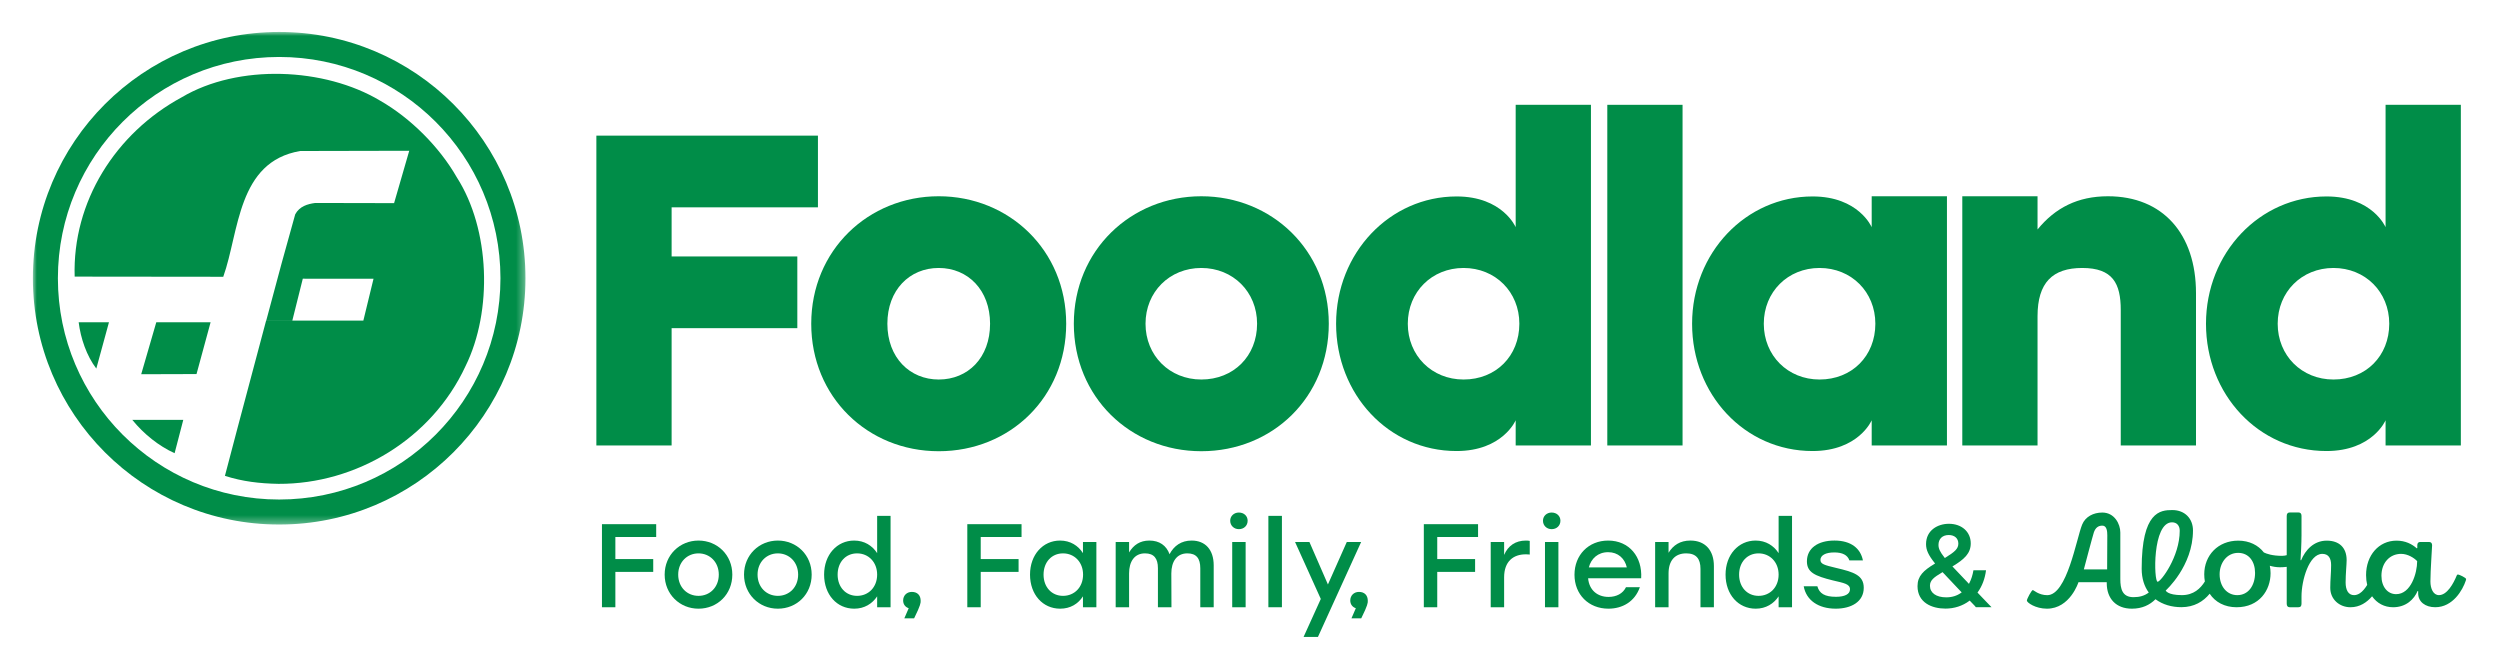<?xml version="1.0" encoding="UTF-8"?>
<svg width="313px" height="84px" viewBox="0 0 313 84" version="1.1" xmlns="http://www.w3.org/2000/svg" xmlns:xlink="http://www.w3.org/1999/xlink">
    <!-- Generator: sketchtool 63.1 (101010) - https://sketch.com -->
    <title>32D8ABBD-247D-4A71-A883-770994168AFB</title>
    <desc>Created with sketchtool.</desc>
    <defs>
        <filter x="-2.2%" y="-2.9%" width="104.3%" height="105.8%" filterUnits="objectBoundingBox" id="filter-1">
            <feOffset dx="0" dy="2" in="SourceAlpha" result="shadowOffsetOuter1"/>
            <feGaussianBlur stdDeviation="2" in="shadowOffsetOuter1" result="shadowBlurOuter1"/>
            <feColorMatrix values="0 0 0 0 0   0 0 0 0 0   0 0 0 0 0  0 0 0 0.05 0" type="matrix" in="shadowBlurOuter1" result="shadowMatrixOuter1"/>
            <feMerge>
                <feMergeNode in="shadowMatrixOuter1"/>
                <feMergeNode in="SourceGraphic"/>
            </feMerge>
        </filter>
        <polygon id="path-2" points="0 0 61.673 0 61.673 61.673 0 61.673"/>
    </defs>
    <g id="000_STYLE-GUIDE" stroke="none" stroke-width="1" fill="none" fill-rule="evenodd">
        <g id="01.1-LogoAndColors" transform="translate(-622, -391)">
            <g id="Logos" filter="url(#filter-1)" transform="translate(501, 212)">
                <g id="Logo/Primary" transform="translate(66, 181)">
                    <g id="Group-45" transform="translate(59.116, 0)">
                        <g id="Group-3">
                            <mask id="mask-3" fill="white">
                                <use xlink:href="#path-2"/>
                            </mask>
                            <g id="Clip-2"/>
                            <path d="M30.836,58.541 C15.536,58.541 3.132,46.138 3.132,30.837 C3.132,15.537 15.536,3.132 30.836,3.132 C46.138,3.132 58.541,15.537 58.541,30.837 C58.541,46.138 46.138,58.541 30.836,58.541 M30.836,0 C13.806,0 -0,13.806 -0,30.837 C-0,47.867 13.806,61.673 30.836,61.673 C47.867,61.673 61.673,47.867 61.673,30.837 C61.673,13.806 47.867,0 30.836,0" id="Fill-1" fill="#008D48" mask="url(#mask-3)"/>
                        </g>
                        <path d="M18.83,48.569 L17.745,52.74 C15.785,51.863 13.867,50.32 12.448,48.569 L18.83,48.569 Z" id="Fill-4" fill="#008D48"/>
                        <path d="M29.201,36.14 C26.582,45.886 24.044,55.578 24.044,55.578 C26.254,56.286 28.383,56.536 30.761,56.578 C40.481,56.619 49.948,50.946 54.161,41.853 C57.581,34.928 57.248,24.707 53.076,18.201 C50.908,14.404 47.278,10.776 43.482,8.606 C36.517,4.435 25.713,3.976 18.621,8.189 C10.32,12.694 4.938,21.287 5.232,30.632 L23.836,30.653 C25.847,25.012 25.588,16.241 33.471,14.906 L47.121,14.876 L45.224,21.433 L35.349,21.412 C34.389,21.539 33.387,21.829 32.846,22.83 C31.836,26.377 30.545,31.132 29.214,36.15 L32.48,36.15 L33.794,30.893 L42.649,30.897 L41.376,36.138 L32.471,36.138 L29.201,36.14 Z" id="Fill-6" fill="#008D48"/>
                        <path d="M9.527,36.346 L7.942,42.145 C6.732,40.56 5.981,38.359 5.733,36.346 L9.527,36.346 Z" id="Fill-8" fill="#008D48"/>
                        <polygon id="Fill-10" fill="#008D48" points="20.488 42.832 13.563 42.853 15.451 36.347 22.251 36.347"/>
                        <path d="M106.983,36.532 C106.983,40.798 109.809,43.516 113.412,43.516 C117.069,43.516 119.841,40.798 119.841,36.532 C119.841,32.319 117.069,29.549 113.412,29.549 C109.754,29.549 106.983,32.319 106.983,36.532 M129.371,36.532 C129.371,45.731 122.333,52.493 113.412,52.493 C104.49,52.493 97.451,45.676 97.451,36.532 C97.451,27.333 104.599,20.571 113.412,20.571 C122.223,20.571 129.371,27.333 129.371,36.532" id="Fill-12" fill="#008D48"/>
                        <polygon id="Fill-14" fill="#008D48" points="79.97 21.958 79.97 28.108 95.709 28.108 95.709 37.086 79.97 37.086 79.97 51.772 70.549 51.772 70.549 12.981 98.29 12.981 98.29 21.958"/>
                        <path d="M146.288,43.515 C142.308,43.515 139.304,40.513 139.304,36.531 C139.304,32.551 142.308,29.55 146.288,29.55 C150.27,29.55 153.271,32.551 153.271,36.531 C153.271,40.578 150.334,43.515 146.288,43.515 M146.288,20.572 C137.477,20.572 130.327,27.334 130.327,36.531 C130.327,45.675 137.367,52.492 146.288,52.492 C155.21,52.492 162.249,45.73 162.249,36.531 C162.249,27.334 155.099,20.572 146.288,20.572" id="Fill-16" fill="#008D48"/>
                        <polygon id="Fill-18" fill="#008D48" points="197.118 51.772 206.54 51.772 206.54 9.123 197.118 9.123"/>
                        <path d="M270.823,32.708 L270.823,51.771 L261.402,51.771 L261.402,34.814 C261.402,31.489 260.404,29.55 256.581,29.55 C252.87,29.55 250.984,31.379 250.984,35.59 L250.984,51.771 L241.563,51.771 L241.563,20.572 L250.984,20.572 L250.984,24.729 C253.201,22.013 256.028,20.572 259.796,20.572 C266.668,20.572 270.823,25.284 270.823,32.708" id="Fill-20" fill="#008D48"/>
                        <path d="M223.694,43.515 C219.712,43.515 216.711,40.513 216.711,36.531 C216.711,32.551 219.712,29.55 223.694,29.55 C227.677,29.55 230.678,32.551 230.678,36.531 C230.678,40.578 227.741,43.515 223.694,43.515 L223.694,43.515 Z M239.642,20.572 L230.22,20.572 L230.22,24.443 C230.22,24.443 228.589,20.595 222.822,20.595 C214.473,20.595 207.734,27.639 207.734,36.531 C207.734,45.372 214.304,52.469 222.812,52.469 C228.589,52.469 230.22,48.62 230.22,48.62 L230.22,51.771 L239.642,51.771 L239.642,20.572 Z" id="Fill-21" fill="#008D48"/>
                        <path d="M288.035,43.515 C284.053,43.515 281.051,40.513 281.051,36.531 C281.051,32.551 284.053,29.55 288.035,29.55 C292.017,29.55 295.018,32.551 295.018,36.531 C295.018,40.578 292.081,43.515 288.035,43.515 L288.035,43.515 Z M303.982,9.122 L294.558,9.122 L294.558,24.443 C294.558,24.443 292.928,20.595 287.162,20.595 C278.813,20.595 272.074,27.639 272.074,36.531 C272.074,45.372 278.645,52.469 287.152,52.469 C292.928,52.469 294.558,48.62 294.558,48.62 L294.558,51.771 L303.982,51.771 L303.982,9.122 Z" id="Fill-22" fill="#008D48"/>
                        <path d="M179.124,43.515 C175.142,43.515 172.14,40.513 172.14,36.531 C172.14,32.551 175.142,29.55 179.124,29.55 C183.106,29.55 186.107,32.551 186.107,36.531 C186.107,40.578 183.17,43.515 179.124,43.515 L179.124,43.515 Z M195.071,9.122 L185.647,9.122 L185.647,24.443 C185.647,24.443 184.017,20.595 178.251,20.595 C169.902,20.595 163.163,27.639 163.163,36.531 C163.163,45.372 169.734,52.469 178.241,52.469 C184.017,52.469 185.647,48.62 185.647,48.62 L185.647,51.771 L195.071,51.771 L195.071,9.122 Z" id="Fill-23" fill="#008D48"/>
                        <polygon id="Fill-24" fill="#008D48" points="175.827 63.233 175.827 65.995 180.566 65.995 180.566 67.601 175.827 67.601 175.827 72.028 174.147 72.028 174.147 61.627 180.937 61.627 180.937 63.233"/>
                        <path d="M187.408,63.723 L187.408,65.431 C187.26,65.417 187.128,65.402 186.902,65.402 C185.374,65.402 184.2,66.264 184.2,68.284 L184.2,72.028 L182.521,72.028 L182.521,63.855 L184.2,63.855 L184.2,65.476 C184.689,64.33 185.626,63.679 186.918,63.679 C187.128,63.679 187.291,63.692 187.408,63.723" id="Fill-25" fill="#008D48"/>
                        <path d="M189.316,72.027 L190.996,72.027 L190.996,63.856 L189.316,63.856 L189.316,72.027 Z M191.249,61.196 C191.249,61.806 190.787,62.251 190.149,62.251 C189.54,62.251 189.064,61.806 189.064,61.196 C189.064,60.603 189.54,60.17 190.149,60.17 C190.787,60.17 191.249,60.603 191.249,61.196 L191.249,61.196 Z" id="Fill-26" fill="#008D48"/>
                        <path d="M194.807,67.036 L199.561,67.036 C199.307,65.921 198.461,65.133 197.226,65.133 C195.95,65.133 195.089,65.936 194.807,67.036 M201.358,68.403 L194.716,68.403 C194.85,69.903 195.905,70.734 197.274,70.734 C198.253,70.734 199.071,70.318 199.457,69.519 L201.195,69.519 C200.555,71.344 198.997,72.206 197.257,72.206 C194.776,72.206 193.01,70.424 193.01,67.957 C193.01,65.491 194.763,63.679 197.226,63.679 C199.859,63.679 201.523,65.715 201.358,68.403" id="Fill-27" fill="#008D48"/>
                        <path d="M210.464,66.872 L210.464,72.028 L208.784,72.028 L208.784,67.215 C208.784,65.952 208.235,65.281 207.002,65.281 C205.559,65.281 204.787,66.219 204.787,67.792 L204.787,72.028 L203.107,72.028 L203.107,63.855 L204.787,63.855 L204.787,65.207 C205.368,64.257 206.243,63.677 207.521,63.677 C209.363,63.677 210.464,64.88 210.464,66.872" id="Fill-28" fill="#008D48"/>
                        <path d="M218.567,67.942 C218.567,66.382 217.482,65.282 216.056,65.282 C214.63,65.282 213.619,66.382 213.619,67.942 C213.619,69.518 214.645,70.601 216.056,70.601 C217.482,70.601 218.567,69.518 218.567,67.942 L218.567,67.942 Z M220.246,60.586 L220.246,72.027 L218.567,72.027 L218.567,70.662 C217.959,71.582 216.976,72.207 215.698,72.207 C213.515,72.207 211.924,70.436 211.924,67.942 C211.924,65.447 213.545,63.678 215.685,63.678 C216.976,63.678 217.959,64.316 218.567,65.252 L218.567,60.586 L220.246,60.586 Z" id="Fill-29" fill="#008D48"/>
                        <path d="M221.708,69.398 L223.416,69.398 C223.668,70.305 224.339,70.72 225.749,70.72 C226.834,70.72 227.503,70.394 227.503,69.784 C227.503,69.101 226.73,68.996 225.363,68.669 C223.076,68.104 222.11,67.644 222.11,66.279 C222.11,64.628 223.505,63.677 225.556,63.677 C227.652,63.677 228.824,64.673 229.122,66.16 L227.429,66.16 C227.192,65.491 226.565,65.164 225.528,65.164 C224.441,65.164 223.803,65.535 223.803,66.099 C223.803,66.62 224.308,66.754 225.734,67.095 C227.948,67.616 229.226,68.002 229.226,69.591 C229.226,71.344 227.652,72.206 225.719,72.206 C223.564,72.206 222.021,71.166 221.708,69.398" id="Fill-30" fill="#008D48"/>
                        <path d="M239.869,62.985 C239.076,62.985 238.582,63.462 238.582,64.227 C238.582,64.691 238.78,65.107 239.341,65.816 L239.377,65.865 L239.43,65.831 C240.638,65.083 241.068,64.702 241.068,64.049 C241.068,63.403 240.596,62.985 239.869,62.985 L239.869,62.985 Z M239.046,67.66 C238.004,68.281 237.514,68.646 237.514,69.338 C237.514,70.233 238.296,70.788 239.557,70.788 C240.265,70.788 240.894,70.595 241.424,70.211 L241.488,70.165 L241.019,69.675 C240.271,68.891 239.65,68.237 239.131,67.673 L239.095,67.631 L239.046,67.66 Z M239.453,72.197 C237.762,72.197 235.957,71.458 235.957,69.383 C235.957,68.12 236.705,67.427 238.093,66.588 L238.159,66.548 L238.108,66.488 C237.319,65.499 237.025,64.857 237.025,64.125 C237.025,62.375 238.506,61.578 239.884,61.578 C241.496,61.578 242.622,62.587 242.622,64.034 C242.622,65.283 241.806,66.022 240.398,66.874 L240.327,66.916 L240.382,66.976 C240.888,67.525 241.528,68.196 242.331,69.029 L242.397,69.099 L242.439,69.014 C242.687,68.537 242.857,68.006 242.958,67.4 L244.533,67.4 C244.404,68.44 244.046,69.387 243.499,70.144 L243.465,70.192 L243.505,70.231 C243.825,70.57 244.166,70.921 244.525,71.296 L245.22,72.019 L243.257,72.019 C243.2,71.928 243.092,71.818 242.986,71.71 C242.829,71.553 242.675,71.398 242.535,71.239 L242.494,71.193 L242.443,71.229 C241.594,71.862 240.56,72.197 239.453,72.197 L239.453,72.197 Z" id="Fill-31" fill="#008D48"/>
                        <polygon id="Fill-32" fill="#008D48" points="72.928 63.233 72.928 65.995 77.668 65.995 77.668 67.601 72.928 67.601 72.928 72.028 71.249 72.028 71.249 61.627 78.039 61.627 78.039 63.233"/>
                        <path d="M80.795,67.942 C80.795,69.518 81.908,70.601 83.336,70.601 C84.762,70.601 85.877,69.518 85.877,67.942 C85.877,66.367 84.746,65.282 83.336,65.282 C81.923,65.282 80.795,66.367 80.795,67.942 M87.57,67.942 C87.57,70.395 85.712,72.207 83.336,72.207 C80.973,72.207 79.1,70.378 79.1,67.942 C79.1,65.475 81.003,63.678 83.336,63.678 C85.684,63.678 87.57,65.475 87.57,67.942" id="Fill-33" fill="#008D48"/>
                        <path d="M90.731,67.942 C90.731,69.518 91.844,70.601 93.272,70.601 C94.698,70.601 95.811,69.518 95.811,67.942 C95.811,66.367 94.683,65.282 93.272,65.282 C91.86,65.282 90.731,66.367 90.731,67.942 M97.506,67.942 C97.506,70.395 95.649,72.207 93.272,72.207 C90.909,72.207 89.036,70.378 89.036,67.942 C89.036,65.475 90.937,63.678 93.272,63.678 C95.618,63.678 97.506,65.475 97.506,67.942" id="Fill-34" fill="#008D48"/>
                        <path d="M105.703,67.942 C105.703,66.382 104.618,65.282 103.192,65.282 C101.764,65.282 100.755,66.382 100.755,67.942 C100.755,69.518 101.781,70.601 103.192,70.601 C104.618,70.601 105.703,69.518 105.703,67.942 L105.703,67.942 Z M107.383,60.586 L107.383,72.027 L105.703,72.027 L105.703,70.662 C105.093,71.582 104.114,72.207 102.834,72.207 C100.651,72.207 99.062,70.436 99.062,67.942 C99.062,65.447 100.681,63.678 102.821,63.678 C104.114,63.678 105.093,64.316 105.703,65.252 L105.703,60.586 L107.383,60.586 Z" id="Fill-35" fill="#008D48"/>
                        <path d="M109.106,73.412 L109.654,72.149 C109.218,72.007 108.957,71.644 108.957,71.18 C108.957,70.559 109.415,70.106 110.047,70.106 C110.739,70.106 111.151,70.527 111.151,71.225 C111.163,71.473 111.115,71.826 110.392,73.287 L110.33,73.412 L109.106,73.412 Z" id="Fill-36" fill="#008D48"/>
                        <polygon id="Fill-37" fill="#008D48" points="118.67 63.233 118.67 65.995 123.41 65.995 123.41 67.601 118.67 67.601 118.67 72.028 116.991 72.028 116.991 61.627 123.781 61.627 123.781 63.233"/>
                        <path d="M131.485,67.942 C131.485,66.382 130.4,65.282 128.974,65.282 C127.547,65.282 126.537,66.382 126.537,67.942 C126.537,69.518 127.564,70.601 128.974,70.601 C130.4,70.601 131.485,69.518 131.485,67.942 L131.485,67.942 Z M133.15,63.856 L133.15,72.027 L131.47,72.027 L131.47,70.662 C130.875,71.597 129.895,72.207 128.616,72.207 C126.433,72.207 124.843,70.436 124.843,67.942 C124.843,65.447 126.463,63.678 128.603,63.678 C129.895,63.678 130.875,64.316 131.47,65.252 L131.47,63.856 L133.15,63.856 Z" id="Fill-38" fill="#008D48"/>
                        <path d="M147.839,66.783 L147.839,72.028 L146.16,72.028 L146.16,67.139 C146.16,65.921 145.669,65.281 144.541,65.281 C143.219,65.281 142.535,66.308 142.535,67.792 L142.551,72.028 L140.856,72.028 L140.856,67.139 C140.856,65.921 140.367,65.281 139.237,65.281 C137.915,65.281 137.245,66.308 137.245,67.792 L137.245,72.028 L135.567,72.028 L135.567,63.856 L137.245,63.856 L137.245,65.164 C137.809,64.227 138.614,63.678 139.786,63.678 C141.034,63.678 141.911,64.287 142.312,65.387 C142.863,64.331 143.783,63.678 145.077,63.678 C146.8,63.678 147.839,64.836 147.839,66.783" id="Fill-39" fill="#008D48"/>
                        <path d="M150.157,72.027 L151.837,72.027 L151.837,63.856 L150.157,63.856 L150.157,72.027 Z M152.089,61.196 C152.089,61.806 151.629,62.251 150.99,62.251 C150.381,62.251 149.905,61.806 149.905,61.196 C149.905,60.603 150.381,60.17 150.99,60.17 C151.629,60.17 152.089,60.603 152.089,61.196 L152.089,61.196 Z" id="Fill-40" fill="#008D48"/>
                        <polygon id="Fill-41" fill="#008D48" points="154.685 72.027 156.38 72.027 156.38 60.586 154.685 60.586"/>
                        <polygon id="Fill-42" fill="#008D48" points="166.3 63.856 160.892 75.742 159.093 75.742 161.248 70.989 158.025 63.856 159.822 63.856 162.14 69.175 164.503 63.856"/>
                        <path d="M165.088,73.412 L165.634,72.149 C165.198,72.007 164.937,71.644 164.937,71.18 C164.937,70.559 165.395,70.106 166.028,70.106 C166.719,70.106 167.132,70.527 167.132,71.225 C167.145,71.475 167.096,71.827 166.372,73.287 L166.312,73.412 L165.088,73.412 Z" id="Fill-43" fill="#008D48"/>
                        <path d="M295.877,70.389 C294.824,70.389 294.04,69.478 294.04,68.088 C294.04,66.448 295.091,65.344 296.5,65.344 C297.337,65.344 298.121,65.844 298.513,66.251 C298.513,67.766 297.729,70.389 295.877,70.389 M275.991,70.512 C274.724,70.512 273.781,69.461 273.781,67.893 C273.781,66.501 274.671,65.219 276.097,65.219 C277.453,65.219 278.218,66.306 278.218,67.732 C278.218,69.281 277.398,70.512 275.991,70.512 M266.018,68.836 C265.537,68.836 265.334,61.394 267.822,61.394 C268.447,61.394 268.786,61.839 268.786,62.447 C268.786,65.702 266.425,68.836 266.018,68.836 M259.697,67.289 L256.781,67.289 C256.781,67.289 257.923,62.964 258.04,62.639 C258.25,62.055 258.599,61.809 259.099,61.809 C259.651,61.809 259.718,62.504 259.718,63.008 C259.718,63.866 259.697,67.289 259.697,67.289 M303.627,67.927 C303.538,67.927 303.501,67.963 303.466,68.052 C303.057,69.069 302.255,70.51 301.24,70.51 C300.526,70.51 300.172,69.692 300.172,68.8 C300.172,67.393 300.384,64.604 300.384,64.267 C300.384,63.998 300.242,63.856 300.011,63.856 L298.888,63.856 C298.674,63.856 298.53,63.998 298.53,64.248 L298.53,64.614 L298.46,64.65 C297.888,64.133 297.053,63.688 295.928,63.688 C293.703,63.688 292.116,65.539 292.116,67.999 C292.116,68.44 292.164,68.851 292.255,69.236 C291.99,69.664 291.675,70.061 291.325,70.283 C291.1,70.429 290.859,70.512 290.609,70.512 C289.878,70.512 289.556,69.834 289.556,68.925 C289.556,67.857 289.683,66.662 289.683,66.128 C289.683,64.561 288.755,63.688 287.188,63.688 C285.567,63.688 284.497,64.882 283.982,66.147 L283.91,66.128 C283.944,65.7 284.033,63.972 284.033,63.027 L284.033,60.586 C284.033,60.321 283.91,60.16 283.66,60.16 L282.573,60.16 C282.306,60.16 282.181,60.302 282.181,60.605 L282.181,65.509 C282.009,65.555 281.821,65.591 281.594,65.591 C280.373,65.591 279.661,65.335 279.318,65.166 C278.612,64.256 277.498,63.688 276.114,63.688 C273.586,63.688 271.855,65.522 271.855,67.91 C271.855,68.219 271.884,68.516 271.933,68.8 C271.391,69.675 270.524,70.51 269.055,70.51 C267.243,70.51 267.029,69.933 267.029,69.933 C267.029,69.933 270.445,66.888 270.445,62.411 C270.445,60.948 269.445,59.859 267.858,59.859 C266.351,59.859 264.022,60.046 264.022,67.2 C264.022,68.444 264.357,69.431 264.91,70.184 C264.385,70.586 263.776,70.766 262.997,70.766 C261.589,70.766 261.348,69.722 261.348,68.493 L261.348,62.663 C261.348,61.618 260.627,60.171 259.091,60.171 C257.978,60.171 256.968,60.69 256.569,61.677 C255.843,63.468 254.681,70.516 252.196,70.516 C251.147,70.516 250.471,69.872 250.401,69.872 C250.24,69.872 249.648,70.982 249.648,71.196 C249.648,71.436 250.718,72.207 252.157,72.207 C255.06,72.207 256.109,68.889 256.109,68.889 L259.648,68.889 L259.648,69.008 C259.648,70.951 260.818,72.207 262.795,72.207 C264.077,72.207 265.027,71.743 265.754,71.023 C266.644,71.692 267.788,72.019 268.987,72.019 C270.598,72.019 271.744,71.303 272.537,70.334 C273.23,71.385 274.414,72.027 275.9,72.027 C278.752,72.027 280.159,69.887 280.159,67.766 C280.159,67.443 280.125,67.13 280.064,66.833 C280.433,66.939 280.863,67.022 281.342,67.022 C281.662,67.022 281.933,66.999 282.181,66.969 L282.181,71.582 C282.181,71.866 282.306,72.027 282.556,72.027 L283.641,72.027 C283.927,72.027 284.033,71.866 284.033,71.582 L284.033,70.654 C284.033,68.658 284.978,65.344 286.635,65.344 C287.419,65.344 287.74,65.897 287.74,66.751 C287.74,67.732 287.633,68.586 287.633,69.603 C287.633,71.046 288.791,72.027 290.162,72.027 C291.334,72.027 292.226,71.41 292.868,70.654 C293.47,71.519 294.398,72.027 295.502,72.027 C297.142,72.027 298.138,71.01 298.566,69.995 L298.638,70.012 L298.638,70.279 C298.638,71.349 299.53,72.025 300.776,72.025 C302.986,72.025 304.214,69.87 304.606,68.677 C304.623,68.622 304.642,68.55 304.642,68.497 C304.642,68.338 303.769,67.927 303.627,67.927" id="Fill-44" fill="#008D48"/>
                    </g>
                </g>
            </g>
        </g>
    </g>
</svg>